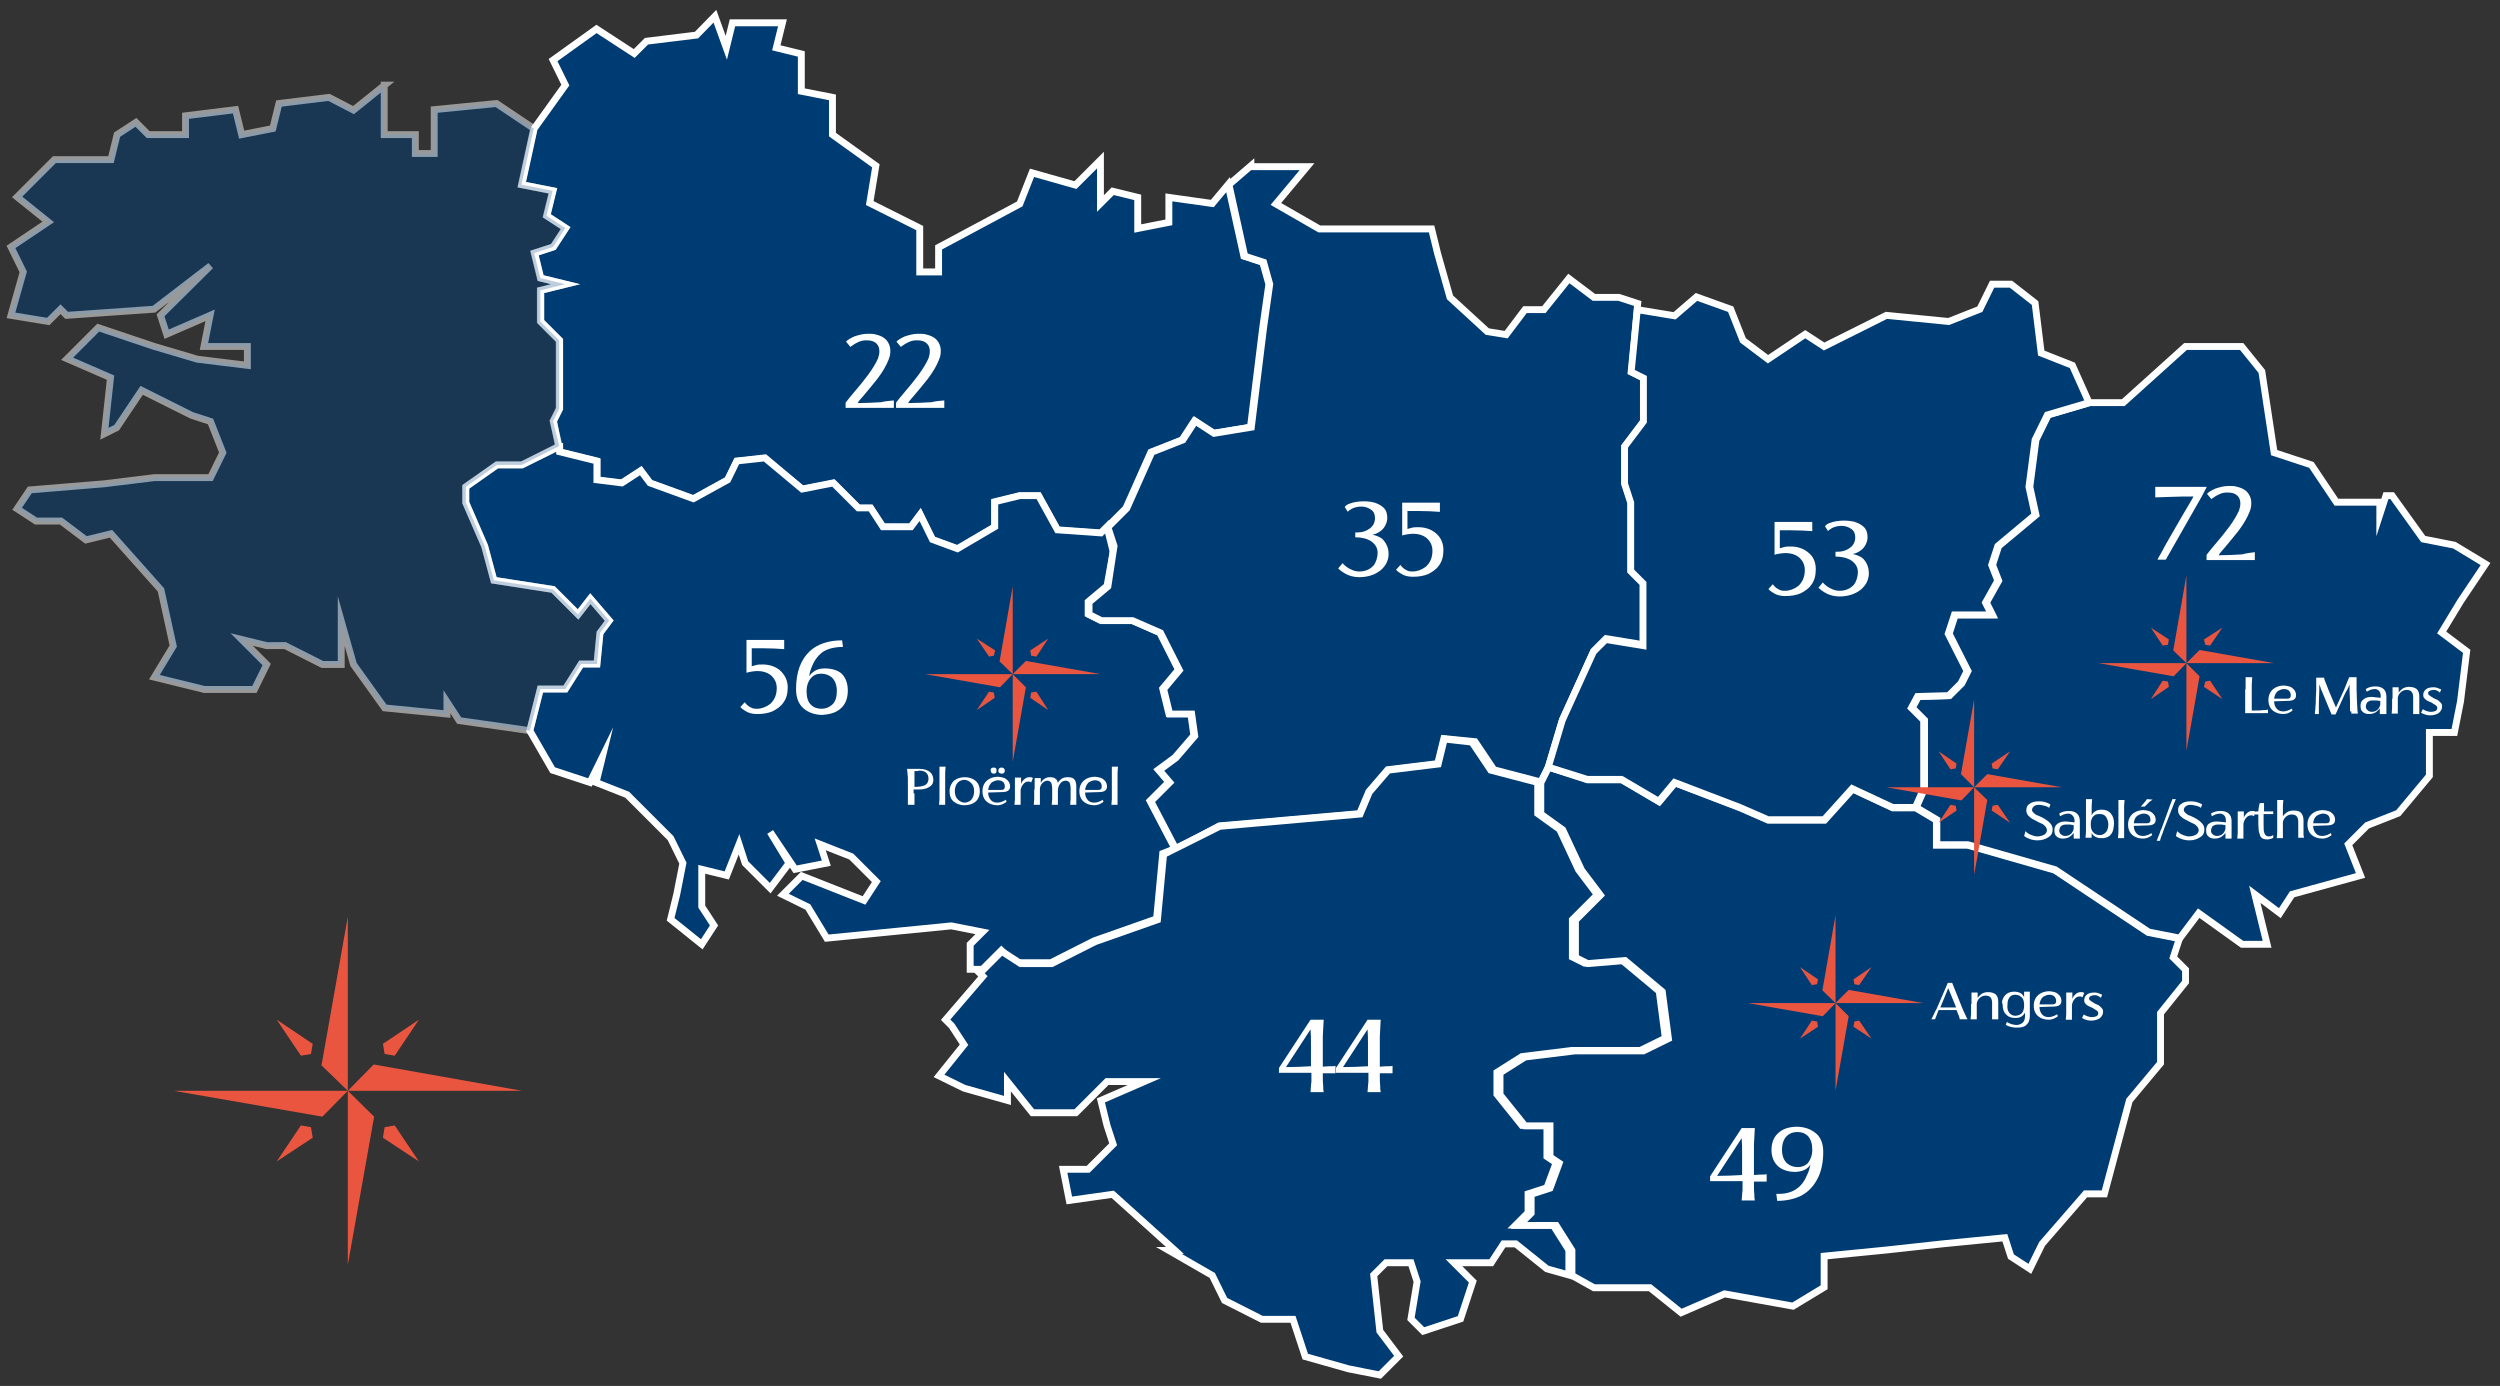 <?xml version="1.0" encoding="utf-8"?>
<!-- Generator: Adobe Illustrator 27.3.1, SVG Export Plug-In . SVG Version: 6.00 Build 0)  -->
<svg version="1.1" xmlns="http://www.w3.org/2000/svg" xmlns:xlink="http://www.w3.org/1999/xlink" x="0px" y="0px"
	 viewBox="0 0 570 316" style="enable-background:new 0 0 570 316;" xml:space="preserve">
<rect x="0" y="0" width="570" height="316" fill="#333333" stroke="none"/>
<style type="text/css">
	.st0{fill:#003C74;stroke:#FFFFFF;stroke-width:1.573;stroke-miterlimit:10.489;}
	.st1{opacity:0.5;fill:#003C74;stroke:#FFFFFF;stroke-width:1.573;stroke-miterlimit:10.489;}
	.st2{fill:none;}
	.st3{fill:#EA5540;}
	.st4{fill:#FFFFFF;}
</style>
<g id="Fond_carte">
	<path id="dep_22" class="st0" d="M163,3.7L158.8,8l-11.4,1.4l-2.8,2.8L136,6.6l-9.9,7.1l2.8,5.7l-7.1,9.9L119,42.1l7.1,1.4
		l-1.4,5.7l4.3,2.8l-2.8,4.3l-4.3,1.4l1.4,5.7l5.7,1.4l-5.7,1.4v7.1l4.3,4.3v15.6l-1.4,2.8l1.4,7.1l8.5,2.1v4.3l5.7,0.7l4.3-2.8
		l2.1,2.8l9.9,3.6l7.8-4.3l2.1-4.3l6.4-0.7l8.5,7.1l7.1-1.4l5.7,5.7h2.8l2.8,4.3h6.4l2.1-2.8l2.8,5.7l5.7,2.1l8.5-5v-5.7l5.7-1.4
		h4.3l4.3,7.8l9.9,0.7l5.7-5.7l5.7-12.8l7.1-2.8l2.8-4.3l4.3,2.8l8.5-1.4l2.8-22.7l1.4-9.9l-1.4-5l-4.3-1.4l-3.6-16.3l-3.6,4.3
		l-9.9-1.4v5.7l-7.1,1.4v-7.1l-5.7-1.4l-2.8,2.8v-9.9l-5.7,5.7l-9.9-2.8l-2.8,7.1l-18.5,9.9V62h-4.3V52l-11.4-5.7l1.4-8.5l-9.9-7.1
		v-8.5l-7.1-1.4v-8.5l-5.7-1.4l1.4-5.7h-11.4l-1.4,5.7L163,3.7z"/>
	<path id="dep_56" class="st0" d="M127.5,101.8L119,106h-5.7l-7.1,5v3.6l4.3,9.9l2.1,7.8l13.5,2.1l5.7,5.7l2.8-3.6l4.3,5l-2.1,2.8
		l-0.7,7.1h-3.6l-3.6,5.7h-5.7l-2.4,9.5l5.2,9l8.5,2.8l2.8-5.7l-1.4,5.7l7.1,2.8l9.9,9.9l2.8,5.7l-1.4,7.1l-1.4,5.7l7.1,5.7l2.8-4.3
		l-2.8-4.3v-8.5l5.7,1.4l2.8-7.1l1.4,4.3l5.7,5.7l4.3-5.7l-4.3-7.1l5.7,8.5l7.1-1.4l-1.4-4.3l7.1,2.8l5.7,5.7l-2.8,4.3l-7.1-2.8
		l-7.1-2.8l-4.3,4.3l5.7,2.8l4.3,7.1l28.4-2.8l7.1,1.4l-2.8,2.8v4.3v1.4h2.8l4.3-4.3l2.8,2.8h8.5l9.9-5l14.2-5l1.4-14.9l2.8-1.1
		l-5.7-10.9l4.3-4.3l-2.4-2.8l0,0l3.8-2.8l4.3-5l-0.7-5h-5l-1.4-5.7l3.6-4.3l-4.3-8.5l-6.4-2.8h-7.1l-2.8-1.4v-2.8l4.3-3.6l1.4-7.8
		l-1.4-5.7l-1.4,1.4l-9.9-0.7l-4.3-7.8h-4.3l-5.7,1.4v5.7l-8.5,5l-5.7-2.1l-2.8-5.7l-2.1,2.8h-6.4l-2.8-4.3h-2.8l-5.7-5.7l-7.1,1.4
		l-8.5-7.1l-6.4,0.7l-2.1,4.3l-7.8,4.3l-9.9-3.6l-2.1-2.8l-4.3,2.8l-5.7-0.7v-4.3l-8.5-2.1V101.8z"/>
	<path id="dep_29" class="st1" d="M87.7,19.4l-7.1,5.7L75,22.2l-11.4,1.4l-1.4,5.7l-7.1,1.4l-1.4-5.7l-11.4,1.4v4.3h-8.5l-2.8-2.8
		l-4.3,2.8l-1.4,5.7H12.4l-8.5,8.5l7.1,5.7l-8.5,5.7L5.3,62l-2.8,9.9l8.5,1.4l2.8-2.8l1.4,1.4l19.9-1.4L48,60.6L36.6,71.9l1.4,4.3
		l9.9-4.3L46.5,79h9.9v4.3l-11.4-1.4L35.2,79l-12.8-4.3l-7.1,7.1l9.9,4.3l-1.4,12.8l2.8-1.4l5.7-8.5l11.4,5.7l4.3,1.4l2.8,7.1
		l-2.8,5.7h-7.1h-5.7l-11.4,1.4l-17,1.4L3.9,116l4.3,2.8h5.7l5.7,4.3l5.7-1.4l11.4,12.8l2.8,12.8l-4.3,7.1l11.4,2.8h11.4l2.8-5.7
		l-5.7-5.7l5.7,1.4H65l8.5,4.3h4.3v-9.9l2.8,9.9l7.1,9.9l14.2,1.4V160l2.8,4.3l9.9,1.4l6.2,0.9l0,0l2.4-9.5h5.7l3.6-5.7h3.6l0.7-7.1
		l2.1-2.8l-4.3-5l-2.8,3.6l-5.7-5.7l-13.5-2.1l-2.1-7.8l-4.3-9.9V111l7.1-5h5.7l8.5-4.3l-1.4-5.7l1.4-2.8V77.6l-4.3-4.3v-7.1
		l5.7-1.4l-5.7-1.4l-1.4-5.7l4.3-1.4l2.8-4.3l-4.3-2.8l1.4-5.7l-7.1-1.4l2.8-12.8l-8.5-5.7l-14.2,1.4V35h-4.3v-4.3h-7.1V19.4z"/>
	<path id="dep_35" class="st0" d="M285.2,37.8l-5,4.3l3.6,16.3l4.3,1.4l1.4,5l-1.4,9.9l-2.8,22.7l-8.5,1.4l-4.3-2.8l-2.8,4.3
		l-7.1,2.8l-5.7,12.8l-4.3,4.3l1.4,4.3l-1.4,9.2l-4.3,3.6v2.8l2.8,1.4h7.1l6.4,2.8l4.3,8.5l-3.6,4.3l1.4,5.7h5l0.7,5l-4.3,5
		l-3.8,2.8l2.4,2.8l0,0l-4.3,4.3l5.7,10.9l9.9-5.3l32-2.8l2.1-5l4.3-5l11.4-1.4l1.4-5.7l7.1,0.7l4.3,6.4l10.7,2.8l1.8-3.6l3.2-10.7
		l7.1-15.6l2.8-2.8l8.5,1.4V133l-2.8-2.8v-15.6l-1.4-4.3v-8.5l4.3-5.7v-9.9l-2.8-1.4l1.4-15.6l-4.3-1.4h-5.7l-5.7-4.3l-5.7,7.1h-4.3
		l-4.3,5.7l-4.3-0.7l-8.5-7.8l-2.8-9.9l-1.4-5.7h-25.6l-9.9-5.7l7.1-8.5H285.2z"/>
	<path id="dep_44" class="st0" d="M329.3,168.5l-1.4,5.7l-11.4,1.4l-4.3,5l-2.1,5l-32,2.8l-12.8,6.4l-1.4,14.9l-14.2,5l-9.9,5h-7.1
		l-4.3-2.8l-4.3,4.3h-1.4l1.4,1.4l-8.5,9.9l1.4,1.4l2.8,4.3l-5.7,7.1l5.7,2.8l9.9,2.8v-4.3l5.7,7.1h9.9l7.1-7.1h8.5l-9.9,4.3
		l1.4,5.7l1.4,4.3l-5.7,5.7h-5.7l1.4,7.1l9.9-1.4l14.2,12.8h-1.4l9.9,5.7l2.8,5.7l8.5,4.3h7.1l2.8,8.5l9.9,2.8l7.1,1.4l4.3-4.3
		l-4.3-5.7l-1.4-12.8l2.8-2.8h5.7l1.4,4.3l-1.4,8.5l2.8,2.8l8.5-2.8l2.8-8.5l-4.3-4.3h8.5l2.8-4.3h2.8l7.1,5.7l5,1.4V285l-3.6-5.7
		h-4.3h-1.4h-2.8l2.8-2.8v-4.3l4.3-1.4l2.1-5.7l-2.1-1.4v-7.1h-5.7l-5.7-7.1v-5l5.7-3.6l11.4-1.4h15.6l5.7-2.8l-1.4-10.7l-8.5-7.1
		l-8.5,0.7l-2.8-1.4v-8.5l5.7-5.7l-4.3-5.7l-4.3-9.2l-5-3.6v-5.7v-1.4l-10.7-2.8l-4.3-6.4L329.3,168.5z"/>
	<path id="dep_49" class="st0" d="M353.1,174.9l-1.8,3.6l0,0v1.4v5.7l5,3.6l4.3,9.2l4.3,5.7l-5.7,5.7v8.5l2.8,1.4l8.5-0.7l8.5,7.1
		l1.4,10.7l-5.7,2.8h-15.6l-11.4,1.4l-5.7,3.6v5l5.7,7.1h5.7v7.1l2.1,1.4l-2.1,5.7l-4.3,1.4v4.3l-2.8,2.8h2.8h1.4h4.3l3.6,5.7v5.7
		l5,2.8h12.8l7.1,5.7l9.9-4.3l15.6,2.8l7.1-4.3v-7.1l14.2-1.4l12.8-1.4l14.2-1.4l1.4,4.3l4.3,2.8l2.8-5.7l9.9-11.4h4.3l5.7-21.3
		l7.1-8.5V231l5.7-7.1v-2.8l-2.8-2.8l1.4-4.3l-7.1-1.4l-21.3-14.2l-19.9-5.7h-7.1V187l-4.7-2.8h-5.2l-9.2-4.3l-6.4,7.1h-12.8
		l-6.4-2.8l-14.9-5.7l-3.6,4.3l-8.5-5h-7.8L353.1,174.9z"/>
	<path id="dep_72" class="st0" d="M511.1,79h-12.8l-14.2,12.8h-7.6l-9.5,2.8l-2.8,5.7l-1.4,10.7l1.4,6.4l-8.5,7.1l-1.4,4.3l1.4,3.6
		l-2.8,5l1.4,2.8h-8.5l-1.4,4.3l4.3,8.5l-1.4,2.8l-2.8,2.8l-7.1,0.2l-1.4,2.6l2.8,2.8v15.6l-1.9,4.3l4.7,2.8v5.7h7.1l19.9,5.7
		l21.3,14.2l7.1,1.4l4.3-5.7l9.9,7.1h5.7l-2.8-11.4l5.7,4.3l2.8-4.3l15.6-4.3l-2.8-7.1l4.3-4.3l7.1-2.8l7.1-8.5v-9.9h5.7l1.4-7.1
		l1.4-11.4l-5.7-4.3l4.3-7.1l5.7-8.5l-7.1-4.3l-7.1-1.4l-7.1-9.9h-1.4l-1.4,4.3v-2.8h-9.9l-5.7-8.5l-8.5-2.8l-2.8-18.5L511.1,79z"/>
	<path id="dep_53" class="st0" d="M458.5,64.8h-4.3l-2.8,5.7l-7.1,2.8l-14.2-1.4L415.9,79l-4.3-2.8l-8.5,5.7l-5.7-4.3l-2.8-7.1
		l-7.8-2.8l-5,4.3l-8.5-1.4l-1.4,14.2l2.8,1.4v9.9l-4.3,5.7v8.5l1.4,4.3v15.6l2.8,2.8v14.2l-8.5-1.4l-2.8,2.8l-7.1,15.6l-3.2,10.7
		l0,0l8.9,2.8h7.8l8.5,5l3.6-4.3l14.9,5.7l6.4,2.8h12.8l6.4-7.1l9.2,4.3h5.2l1.9-4.3v-15.6l-2.8-2.8l1.4-2.6l7.1-0.2l2.8-2.8
		l1.4-2.8l-4.3-8.5l1.4-4.3h8.5l-1.4-2.8l2.8-5l-1.4-3.6l1.4-4.3l8.5-7.1l-1.4-6.4l1.4-10.7l2.8-5.7l9.5-2.8l0,0l-3.8-8.5l-7.1-2.8
		l-1.4-11.4L458.5,64.8z"/>
</g>
<g id="Boussoles" xmlns:svg="http://www.w3.org/2000/svg" xmlns:cc="http://web.resource.org/cc/" xmlns:rdf="http://www.w3.org/1999/02/22-rdf-syntax-ns#" xmlns:dc="http://purl.org/dc/elements/1.1/">
	<g>
		<rect class="st2" width="570" height="316"/>
	</g>
	<g>
		<g>
			<g>
				<g>
					<g>
						<polygon class="st3" points="87.3,259.4 95.5,264.8 90,256.6 87.7,257 						"/>
						<polygon class="st3" points="68.6,256.6 63.1,264.8 71.3,259.4 70.9,257 						"/>
						<polygon class="st3" points="90,240.7 95.5,232.5 87.3,238 87.7,240.3 						"/>
						<polygon class="st3" points="71.3,238 63.1,232.5 68.6,240.7 70.9,240.3 						"/>
					</g>
					<polygon class="st3" points="79.3,248.7 73.3,242.9 79.3,209 					"/>
					<polygon class="st3" points="79.3,248.7 85.3,254.6 79.3,288.4 					"/>
					<polygon class="st3" points="79.3,248.7 73.5,254.6 39.6,248.7 					"/>
					<polygon class="st3" points="79.3,248.7 85.2,242.7 119,248.7 					"/>
				</g>
			</g>
		</g>
	</g>
	<g>
		<g>
			<g>
				<g>
					<g>
						<polygon class="st3" points="454.1,184.8 458.3,187.6 455.5,183.5 454.3,183.7 						"/>
						<polygon class="st3" points="444.7,183.5 442,187.6 446.1,184.8 445.9,183.7 						"/>
						<polygon class="st3" points="455.5,175.4 458.3,171.3 454.1,174.1 454.3,175.2 						"/>
						<polygon class="st3" points="446.1,174.1 442,171.3 444.7,175.4 445.9,175.2 						"/>
					</g>
					<polygon class="st3" points="450.1,179.5 447.1,176.5 450.1,159.5 					"/>
					<polygon class="st3" points="450.1,179.5 453.1,182.4 450.1,199.5 					"/>
					<polygon class="st3" points="450.1,179.5 447.2,182.5 430.1,179.5 					"/>
					<polygon class="st3" points="450.1,179.5 453.1,176.5 470.1,179.5 					"/>
				</g>
			</g>
		</g>
	</g>
	<g>
		<g>
			<g>
				<g>
					<g>
						<polygon class="st3" points="422.6,234.1 426.7,236.8 423.9,232.7 422.8,232.9 						"/>
						<polygon class="st3" points="413.1,232.7 410.4,236.8 414.5,234.1 414.3,232.9 						"/>
						<polygon class="st3" points="423.9,224.6 426.7,220.5 422.6,223.3 422.8,224.4 						"/>
						<polygon class="st3" points="414.5,223.3 410.4,220.5 413.1,224.6 414.3,224.4 						"/>
					</g>
					<polygon class="st3" points="418.5,228.7 415.5,225.8 418.5,208.7 					"/>
					<polygon class="st3" points="418.5,228.7 421.5,231.7 418.5,248.7 					"/>
					<polygon class="st3" points="418.5,228.7 415.6,231.7 398.5,228.7 					"/>
					<polygon class="st3" points="418.5,228.7 421.5,225.7 438.5,228.7 					"/>
				</g>
			</g>
		</g>
	</g>
	<g>
		<g>
			<g>
				<g>
					<g>
						<polygon class="st3" points="502.5,156.6 506.7,159.4 503.9,155.2 502.8,155.4 						"/>
						<polygon class="st3" points="493.1,155.2 490.4,159.4 494.5,156.6 494.3,155.4 						"/>
						<polygon class="st3" points="503.9,147.2 506.7,143.1 502.5,145.8 502.8,147 						"/>
						<polygon class="st3" points="494.5,145.8 490.4,143.1 493.1,147.2 494.3,147 						"/>
					</g>
					<polygon class="st3" points="498.5,151.2 495.5,148.3 498.5,131.2 					"/>
					<polygon class="st3" points="498.5,151.2 501.5,154.2 498.5,171.2 					"/>
					<polygon class="st3" points="498.5,151.2 495.6,154.2 478.5,151.2 					"/>
					<polygon class="st3" points="498.5,151.2 501.5,148.2 518.5,151.2 					"/>
				</g>
			</g>
		</g>
	</g>
	<g>
		<g>
			<g>
				<g>
					<g>
						<polygon class="st3" points="234.9,159.1 239,161.9 236.3,157.7 235.1,157.9 						"/>
						<polygon class="st3" points="225.5,157.7 222.7,161.9 226.8,159.1 226.6,157.9 						"/>
						<polygon class="st3" points="236.3,149.7 239,145.6 234.9,148.3 235.1,149.5 						"/>
						<polygon class="st3" points="226.9,148.3 222.7,145.6 225.5,149.7 226.6,149.5 						"/>
					</g>
					<polygon class="st3" points="230.9,153.7 227.9,150.8 230.9,133.7 					"/>
					<polygon class="st3" points="230.9,153.7 233.9,156.7 230.9,173.7 					"/>
					<polygon class="st3" points="230.9,153.7 228,156.7 210.9,153.7 					"/>
					<polygon class="st3" points="230.9,153.7 233.9,150.7 250.9,153.7 					"/>
				</g>
			</g>
		</g>
	</g>
</g>
<g id="Textes">
	<g>
		<path class="st4" d="M301.6,244.5v0.5c0,1.1,0,2,0.1,2.9l0,0.4l0.1,0.7h-3c0.1-1,0.1-1.8,0.2-2.3c0-0.6,0-1.2,0-1.6v-0.5l-7.4,0
			v-1.1l7.2-11h3c-0.1,1.2-0.1,2.5-0.2,3.8c0,0.7,0,1.4,0,2.1v4.8c1.1-0.1,1.7-0.1,2-0.1c0.1,0,0.3,0,0.3,0c0.4,0,0.6-0.1,0.6-0.1
			v1.7H301.6z M293.2,243.3c2.1,0,4-0.1,5.7-0.2v-4.9c0-1.2,0-2.4-0.1-3.5L293.2,243.3z"/>
		<path class="st4" d="M314.6,244.5v0.5c0,1.1,0,2,0.1,2.9l0,0.4l0.1,0.7h-3c0.1-1,0.1-1.8,0.2-2.3c0-0.6,0-1.2,0-1.6v-0.5l-7.4,0
			v-1.1l7.2-11h3c-0.1,1.2-0.1,2.5-0.2,3.8c0,0.7,0,1.4,0,2.1v4.8c1.1-0.1,1.7-0.1,2-0.1c0.1,0,0.3,0,0.3,0c0.4,0,0.6-0.1,0.6-0.1
			v1.7H314.6z M306.2,243.3c2.1,0,4-0.1,5.7-0.2v-4.9c0-1.2,0-2.4-0.1-3.5L306.2,243.3z"/>
	</g>
	<g>
		<path class="st4" d="M399.9,269.2v0.5c0,1.1,0,2,0.1,2.9l0,0.4l0.1,0.7h-3c0.1-1,0.1-1.8,0.2-2.3c0-0.6,0-1.2,0-1.6v-0.5l-7.4,0
			v-1.1l7.2-11h3c-0.1,1.2-0.1,2.5-0.2,3.8c0,0.7,0,1.4,0,2.1v4.8c1.1-0.1,1.7-0.1,2-0.1c0.1,0,0.3,0,0.3,0c0.4,0,0.6-0.1,0.6-0.1
			v1.7H399.9z M391.5,268.1c2.1,0,4-0.1,5.7-0.2V263c0-1.2,0-2.4-0.1-3.5L391.5,268.1z"/>
		<path class="st4" d="M415.7,262.6c0,2.6-0.5,4.8-1.5,6.5c-0.9,1.6-2.1,2.8-3.7,3.6c-1.5,0.7-3.3,1.1-5.3,1.1l-0.2-1.6
			c0.1,0,0.3,0,0.6,0c1.6,0,3-0.4,4.1-1.2c1-0.7,1.8-1.8,2.4-3.3c0.3-0.6,0.5-1.4,0.7-2.2c-0.7,1.1-1.8,1.6-3.4,1.7
			c-1.6,0-2.9-0.4-3.9-1.2c-1-0.9-1.6-2.1-1.6-3.8c0-1.8,0.6-3.1,1.7-4c1-0.9,2.5-1.3,4.1-1.3h0h0c1.6,0,3.1,0.5,4.2,1.4
			C415,259.1,415.7,260.6,415.7,262.6z M413.2,262.2c0-1.4-0.3-2.4-1-3.2c-0.6-0.6-1.4-0.9-2.4-0.9c-1,0-1.8,0.3-2.4,0.9
			c-0.7,0.7-1.1,1.7-1.1,3.2c0,1.3,0.4,2.3,1.1,3c0.7,0.6,1.5,0.9,2.5,0.9c0.9,0,1.7-0.3,2.3-0.9
			C412.8,264.4,413.2,263.4,413.2,262.2z"/>
	</g>
	<g>
		<path class="st4" d="M445.1,224.1l2.2,5.5c0.2,0.5,0.5,1.2,0.9,2c0.1,0.3,0.3,0.6,0.4,0.8h-1.8c0,0,0-0.1,0-0.2
			c-0.1-0.4-0.2-0.7-0.4-1.1l-0.3-0.8c-0.1,0-0.2,0-0.5,0c-0.2,0-0.6,0-1,0h-1.2c-0.4,0-0.7,0-0.9,0l-0.3,0l-0.2,0l-0.5,1.3
			l-0.2,0.5l-0.1,0.3h-0.9l0.1-0.1l0.5-1c0.2-0.4,0.4-0.9,0.7-1.4l0.3-0.7l2.2-5.1H445.1z M442.4,229.7c0.2,0,0.4,0,0.6,0h0.5h1.2
			c0.7,0,1.2,0,1.3,0l-1.8-4.4L442.4,229.7z"/>
		<path class="st4" d="M449.5,228.9c0-0.8,0-1.5,0-2l0-0.5l0-0.1h1.4l0,0.2c0,0.1,0,0.5,0,1c0.2-0.3,0.5-0.6,0.9-0.9
			c0.5-0.3,1-0.4,1.5-0.4c0.7,0,1.3,0.2,1.7,0.5c0.4,0.4,0.6,0.9,0.6,1.7v1.7c0,0.8,0,1.4,0,1.8c0,0.1,0,0.2,0,0.4l0,0.1h-1.4l0-0.1
			c0-0.2,0-0.3,0-0.4c0-0.5,0-1.1,0-1.8v-1.4c0-1.2-0.5-1.7-1.5-1.7c-0.5,0-1,0.2-1.4,0.6c-0.4,0.4-0.6,0.9-0.6,1.3v1.3
			c0,0.6,0,1.1,0,1.6c0,0.3,0,0.5,0,0.6h-1.4c0-0.4,0.1-0.9,0.1-1.3c0-0.4,0-0.7,0-0.9V228.9z"/>
		<path class="st4" d="M457.1,227c0.5-0.6,1.2-0.9,2.1-0.9c0.6,0,1.1,0.1,1.6,0.4c0.3,0.2,0.5,0.5,0.7,0.8l0-0.3c0-0.1,0-0.2,0-0.3
			c0-0.1,0-0.1,0-0.3c0-0.1,0-0.1,0-0.2l0-0.1h1.3c0,0,0,0.1,0,0.2c0,0.3,0,0.6,0,0.8c0,0.1,0,0.3,0,0.5c0,0.1,0,0.3,0,0.5
			c0,0.1,0,0.3,0,0.5v3.1c0,0.9-0.3,1.6-0.9,2.1c-0.5,0.4-1.2,0.5-2.1,0.5l-0.2,0c-0.4,0-0.8-0.1-1.3-0.2c-0.4-0.1-0.8-0.3-1-0.5
			l0.3-0.6c0.2,0.2,0.5,0.3,1,0.5c0.4,0.1,0.8,0.2,1.1,0.2c0.4,0,0.9-0.1,1.3-0.4c0.5-0.3,0.7-0.9,0.7-1.6v-0.8
			c-0.2,0.3-0.4,0.6-0.7,0.8c-0.4,0.3-0.9,0.4-1.6,0.4c-0.9,0-1.6-0.3-2.1-0.9c-0.5-0.5-0.7-1.3-0.7-2.2
			C456.3,228.4,456.6,227.6,457.1,227z M458.1,230.9c0.3,0.4,0.8,0.7,1.4,0.7c0.3,0,0.6-0.1,0.9-0.2c0.3-0.1,0.6-0.4,0.8-0.7
			c0.2-0.4,0.3-0.9,0.3-1.5c0-0.6-0.1-1.1-0.3-1.5c-0.2-0.3-0.5-0.5-0.8-0.7c-0.3-0.1-0.6-0.2-0.9-0.2c-0.6,0-1.1,0.2-1.4,0.7
			c-0.3,0.4-0.4,1-0.4,1.7C457.6,229.9,457.8,230.5,458.1,230.9z"/>
		<path class="st4" d="M465,229.6c0,0.8,0.3,1.4,0.7,1.8c0.4,0.4,0.9,0.5,1.5,0.5c0.3,0,0.7-0.1,1.2-0.3c0.2-0.1,0.3-0.2,0.4-0.2
			c0.1-0.1,0.2-0.1,0.2-0.2l0.2,0.5c-0.1,0.1-0.4,0.3-0.8,0.5c-0.4,0.2-0.9,0.3-1.3,0.3c-1,0-1.8-0.3-2.4-0.8c-0.6-0.5-1-1.3-1-2.4
			c0-1.1,0.4-1.9,1.1-2.5c0.6-0.5,1.5-0.8,2.4-0.8c0.4,0,0.8,0.1,1.2,0.2c0.5,0.1,0.8,0.4,1.1,0.7c0.3,0.3,0.5,0.8,0.5,1.3
			c0,0.9-0.6,1.3-1.9,1.3L465,229.6z M468.3,227.1c-0.3-0.2-0.7-0.3-1-0.3c-0.5,0-1,0.2-1.5,0.5c-0.4,0.4-0.7,0.9-0.8,1.7l2.9,0
			c0.2,0,0.4,0,0.6-0.1c0.2-0.1,0.3-0.4,0.3-0.7C468.8,227.7,468.6,227.4,468.3,227.1z"/>
		<path class="st4" d="M471.1,228.6c0-0.6,0-1.1,0-1.7l0-0.6h1.4c0,0.1,0,0.4,0,0.8l0,0.2l0,0.5c0.1-0.4,0.3-0.7,0.6-1
			c0.4-0.4,0.8-0.6,1.3-0.6c0.3,0,0.5,0,0.6,0.1c0.1,0,0.2,0.1,0.2,0.1l-0.4,1c-0.1-0.1-0.2-0.1-0.4-0.2c-0.1,0-0.2,0-0.3,0
			c-0.4,0-0.8,0.2-1.1,0.6c-0.3,0.3-0.5,0.8-0.6,1.3v1.2c0,0.6,0,1.1,0,1.6c0,0.3,0,0.5,0,0.6H471c0-0.4,0.1-0.9,0.1-1.3
			c0-0.4,0-0.7,0-0.9V228.6z"/>
		<path class="st4" d="M475.1,231.3c0.3,0.2,0.7,0.4,1.2,0.5c0.2,0.1,0.5,0.1,0.7,0.1c0.4,0,0.7-0.1,1-0.2c0.3-0.2,0.4-0.4,0.4-0.7
			c0-0.3-0.2-0.5-0.5-0.7c-0.2-0.1-0.3-0.2-0.5-0.3c0,0-0.1,0-0.1-0.1c-0.5-0.2-0.8-0.4-1.1-0.5c-0.4-0.2-0.7-0.5-0.9-0.8
			c-0.1-0.2-0.1-0.4-0.1-0.6c0-0.6,0.3-1,0.7-1.3c0.4-0.3,1-0.4,1.7-0.4c0.4,0,0.8,0.1,1.2,0.3c0.2,0.1,0.3,0.1,0.5,0.2l-0.3,0.7
			c-0.2-0.2-0.4-0.3-0.8-0.5c-0.2-0.1-0.4-0.1-0.6-0.1c-0.4,0-0.7,0.1-0.9,0.2c-0.3,0.1-0.4,0.4-0.4,0.6c0,0.2,0.2,0.4,0.5,0.6
			c0.2,0.1,0.3,0.2,0.5,0.3c0.1,0,0.1,0,0.1,0.1c0.5,0.2,0.8,0.4,1.1,0.5c0.4,0.3,0.7,0.6,0.9,0.9c0.1,0.2,0.1,0.4,0.1,0.6
			c0,0.6-0.3,1.1-0.8,1.5c-0.5,0.3-1.2,0.5-1.9,0.5c-0.5,0-1-0.1-1.5-0.3c-0.2-0.1-0.4-0.2-0.6-0.3L475.1,231.3z"/>
	</g>
	<g>
		<path class="st4" d="M512,157.2c0-0.5,0-1.2,0-1.9c0-0.2,0-0.5,0-0.9c0.3,0,0.5,0,0.6,0c0.2,0,0.5,0,0.9,0c0,0.6-0.1,1.2-0.1,1.7
			c0,0.4,0,0.8,0,1v2.9c0,0.3,0,0.7,0,1.1l0,0.7l0,0.2c1.1,0,2,0,2.6-0.1c0.3,0,0.7,0,1.1-0.1v0.8h-5.2c0-0.4,0-0.7,0-0.8
			c0-0.7,0-1.3,0-1.8V157.2z"/>
		<path class="st4" d="M518.5,159.9c0,0.8,0.3,1.4,0.7,1.8c0.4,0.4,0.9,0.5,1.5,0.5c0.3,0,0.7-0.1,1.2-0.3c0.2-0.1,0.3-0.2,0.4-0.2
			c0.1-0.1,0.2-0.1,0.2-0.2l0.2,0.5c-0.1,0.1-0.4,0.3-0.8,0.5c-0.4,0.2-0.9,0.3-1.3,0.3c-1,0-1.8-0.3-2.4-0.8c-0.6-0.5-1-1.3-1-2.4
			c0-1.1,0.4-1.9,1.1-2.5c0.6-0.5,1.5-0.8,2.4-0.8c0.4,0,0.8,0.1,1.2,0.2c0.5,0.1,0.8,0.4,1.1,0.7c0.3,0.3,0.5,0.8,0.5,1.3
			c0,0.9-0.6,1.3-1.9,1.3L518.5,159.9z M521.8,157.4c-0.3-0.2-0.7-0.3-1-0.3c-0.5,0-1,0.2-1.5,0.5c-0.4,0.4-0.7,0.9-0.8,1.7l2.9,0
			c0.2,0,0.4,0,0.6-0.1c0.2-0.1,0.3-0.4,0.3-0.7C522.3,158,522.1,157.7,521.8,157.4z"/>
		<path class="st4" d="M535.8,162.2v-0.5c0-0.1,0-0.3,0-0.6c0-0.7,0-1.1,0-1.4l-0.1-2l0-0.4c0-0.2,0-0.5,0-0.8l0-0.4
			c-0.1,0.2-0.2,0.3-0.2,0.5c-0.1,0.2-0.2,0.3-0.3,0.6l-0.1,0.2c-0.1,0.1-0.1,0.2-0.2,0.3l-0.3,0.6l-2.1,4.6h-0.9l-2.2-5.3
			c-0.2-0.4-0.3-0.6-0.3-0.8c-0.1-0.3-0.2-0.5-0.3-0.7l0,0.6c0,0.2,0,0.4,0,0.7l-0.1,2.9c0,0.4,0,0.7,0,0.9v0.8c0,0.3,0,0.5,0,0.6
			v0.2h-0.9l0-0.1c0-0.2,0-0.5,0.1-1c0-0.1,0-0.2,0-0.2c0-0.5,0.1-0.9,0.1-1.3l0-0.8l0.1-2.1c0-0.6,0-1.2,0-1.9c0-0.2,0-0.5,0-0.9
			h1.8c0,0.3,0.2,0.8,0.5,1.5c0.3,0.8,0.6,1.6,1,2.5c0.2,0.5,0.4,0.9,0.6,1.4l0.6,1.4l1.8-3.9c0.3-0.8,0.6-1.4,0.8-2l0.3-0.7
			c0.1-0.2,0.1-0.3,0.1-0.3h1.7c0,0.3,0,0.7,0,1.2v0.4c0,0.5,0,0.9,0,1.3l0.1,2.8c0,0.6,0.1,1.2,0.1,1.8c0,0.4,0.1,0.6,0.1,0.8h-1.5
			l0-0.1V162.2z"/>
		<path class="st4" d="M542.6,162.7L542.6,162.7c0-0.2,0-0.2,0-0.3c0-0.3,0-0.5,0-0.5l0-0.4c-0.3,0.4-0.6,0.7-1.1,1
			c-0.4,0.2-0.9,0.3-1.4,0.3c-0.6,0-1.1-0.2-1.4-0.5c-0.4-0.3-0.5-0.8-0.5-1.4c0-0.5,0.1-0.9,0.5-1.3c0.4-0.4,1-0.7,1.9-0.7
			c0.2,0,0.6,0,1.2,0.1c0.4,0,0.7,0.1,1,0.1v-0.4c0-0.5-0.1-0.9-0.4-1.2c-0.3-0.3-0.6-0.4-1-0.4c-0.3,0-0.7,0.1-1,0.2
			c-0.3,0.1-0.5,0.3-0.8,0.4l-0.2-0.6c0.6-0.4,1.3-0.6,2.2-0.6c1.6,0,2.5,0.8,2.5,2.3v1.5c0,0.6,0,1.1,0,1.6c0,0.2,0,0.4,0,0.6
			c0,0.1,0,0.2,0,0.3H542.6z M542.7,159.8c-0.2,0-0.4,0-0.8-0.1c-0.5,0-0.8,0-1,0c-0.4,0-0.7,0.1-1,0.3c-0.2,0.1-0.3,0.3-0.4,0.6
			c0,0.1-0.1,0.3-0.1,0.5c0,0.4,0.2,0.7,0.5,0.9c0.2,0.2,0.6,0.3,0.8,0.3c0.6,0,1.1-0.2,1.4-0.5c0.3-0.3,0.5-0.7,0.6-1.1V159.8z"/>
		<path class="st4" d="M545.5,159.3c0-0.8,0-1.5,0-2l0-0.5l0-0.1h1.4l0,0.2c0,0.1,0,0.5,0,1c0.2-0.3,0.5-0.6,0.9-0.9
			c0.5-0.3,1-0.4,1.5-0.4c0.7,0,1.3,0.2,1.7,0.5c0.4,0.4,0.6,0.9,0.6,1.7v1.7c0,0.8,0,1.4,0,1.8c0,0.1,0,0.2,0,0.4l0,0.1h-1.4l0-0.1
			c0-0.2,0-0.3,0-0.4c0-0.5,0-1.1,0-1.8V159c0-1.2-0.5-1.7-1.5-1.7c-0.5,0-1,0.2-1.4,0.6c-0.4,0.4-0.6,0.9-0.6,1.3v1.3
			c0,0.6,0,1.1,0,1.6c0,0.3,0,0.5,0,0.6h-1.4c0-0.4,0.1-0.9,0.1-1.3c0-0.4,0-0.7,0-0.9V159.3z"/>
		<path class="st4" d="M552.4,161.7c0.3,0.2,0.7,0.4,1.2,0.5c0.2,0.1,0.5,0.1,0.7,0.1c0.4,0,0.7-0.1,1-0.2c0.3-0.2,0.4-0.4,0.4-0.7
			c0-0.3-0.2-0.5-0.5-0.7c-0.2-0.1-0.3-0.2-0.5-0.3c0,0-0.1,0-0.1-0.1c-0.5-0.2-0.8-0.4-1.1-0.5c-0.4-0.2-0.7-0.5-0.9-0.8
			c-0.1-0.2-0.1-0.4-0.1-0.6c0-0.6,0.3-1,0.7-1.3c0.4-0.3,1-0.4,1.7-0.4c0.4,0,0.8,0.1,1.2,0.3c0.2,0.1,0.3,0.1,0.5,0.2l-0.3,0.7
			c-0.2-0.2-0.4-0.3-0.8-0.5c-0.2-0.1-0.4-0.1-0.6-0.1c-0.4,0-0.7,0.1-0.9,0.2c-0.3,0.1-0.4,0.4-0.4,0.6c0,0.2,0.2,0.4,0.5,0.6
			c0.2,0.1,0.3,0.2,0.5,0.3c0.1,0,0.1,0,0.1,0.1c0.5,0.2,0.8,0.4,1.1,0.5c0.4,0.3,0.7,0.6,0.9,0.9c0.1,0.2,0.1,0.4,0.1,0.6
			c0,0.6-0.3,1.1-0.8,1.5c-0.5,0.3-1.2,0.5-1.9,0.5c-0.5,0-1-0.1-1.5-0.3c-0.2-0.1-0.4-0.2-0.6-0.3L552.4,161.7z"/>
	</g>
	<g>
		<path class="st4" d="M461.8,189.5c0.4,0.4,0.8,0.7,1.4,0.9c0.5,0.2,0.9,0.3,1.3,0.3c0.7,0,1.2-0.2,1.6-0.4c0.4-0.3,0.6-0.6,0.6-1
			c0-0.4-0.2-0.8-0.7-1.2c-0.2-0.2-0.4-0.3-0.7-0.4s-0.6-0.3-1-0.5c-0.8-0.4-1.2-0.6-1.6-1c-0.5-0.4-0.7-0.9-0.7-1.4
			c0-0.7,0.2-1.2,0.7-1.5c0.5-0.4,1.2-0.6,2.2-0.6c0.9,0,1.7,0.2,2.6,0.7l-0.3,0.8c-0.2-0.2-0.6-0.4-1.1-0.5
			c-0.4-0.1-0.9-0.2-1.2-0.2c-0.5,0-0.9,0.1-1.1,0.3c-0.3,0.2-0.5,0.5-0.5,0.9c0,0.3,0.3,0.6,0.7,0.9c0.2,0.2,0.5,0.3,0.8,0.4
			c0.7,0.3,1.3,0.6,1.7,0.9c0.6,0.4,1,0.8,1.3,1.3c0.1,0.3,0.2,0.5,0.2,0.9c0,0.8-0.3,1.4-1,1.8c-0.6,0.4-1.4,0.7-2.4,0.7
			c-0.6,0-1.1-0.1-1.5-0.2c-0.6-0.2-1.1-0.4-1.6-0.8L461.8,189.5z"/>
		<path class="st4" d="M472.8,191.1L472.8,191.1c0-0.2,0-0.2,0-0.3c0-0.3,0-0.5,0-0.5l0-0.4c-0.3,0.4-0.6,0.7-1.1,1
			c-0.4,0.2-0.9,0.3-1.4,0.3c-0.6,0-1.1-0.2-1.4-0.5c-0.4-0.3-0.5-0.8-0.5-1.4c0-0.5,0.1-0.9,0.5-1.3c0.4-0.4,1-0.7,1.9-0.7
			c0.2,0,0.6,0,1.2,0.1c0.4,0,0.7,0.1,1,0.1v-0.4c0-0.5-0.2-0.9-0.5-1.2c-0.3-0.3-0.6-0.4-1-0.4c-0.3,0-0.7,0.1-1,0.2
			c-0.3,0.1-0.5,0.3-0.8,0.4l-0.2-0.6c0.6-0.4,1.3-0.6,2.2-0.6c1.6,0,2.5,0.8,2.5,2.3v1.5c0,0.6,0,1.1,0,1.6c0,0.2,0,0.4,0,0.6
			c0,0.1,0,0.2,0,0.3H472.8z M472.8,188.1c-0.2,0-0.4,0-0.8-0.1c-0.5,0-0.8,0-1,0c-0.4,0-0.7,0.1-1,0.3c-0.2,0.1-0.3,0.3-0.4,0.6
			c0,0.1-0.1,0.3-0.1,0.5c0,0.4,0.2,0.7,0.5,0.9c0.2,0.2,0.6,0.3,0.8,0.3c0.6,0,1.1-0.2,1.4-0.5c0.3-0.3,0.5-0.7,0.6-1.1V188.1z"/>
		<path class="st4" d="M481.4,190.1c-0.4,0.6-1,0.9-1.8,1c-0.1,0-0.3,0-0.4,0c-0.1,0-0.2,0-0.3,0c-0.5,0-1-0.2-1.3-0.4
			c-0.3-0.2-0.5-0.4-0.7-0.8c0,0.4,0,0.6,0,0.8l0,0.3h-1.4c0-0.4,0.1-0.9,0.1-1.3c0-0.4,0-0.7,0-0.9v-3.7c0-1,0-1.7,0-2.2
			c0-0.2,0-0.3,0-0.4c0-0.2,0-0.3,0-0.3h1.4c0,0.4-0.1,0.9-0.1,1.6c0,0.5,0,0.9,0,1.2v0.9c0.2-0.4,0.4-0.7,0.8-0.9
			c0.4-0.3,0.9-0.4,1.5-0.4c0.9,0,1.6,0.3,2.1,0.9c0.5,0.6,0.7,1.4,0.7,2.3C481.9,188.9,481.8,189.6,481.4,190.1z M480.2,186.3
			c-0.3-0.5-0.8-0.7-1.4-0.7c-0.3,0-0.6,0-0.9,0.1c-0.3,0.1-0.6,0.4-0.8,0.6c-0.2,0.4-0.4,0.8-0.4,1.4v0.5c0,0.8,0.3,1.4,0.8,1.8
			c0.4,0.3,0.8,0.4,1.3,0.4c0.6,0,1-0.3,1.4-0.7c0.3-0.4,0.5-1,0.5-1.7S480.5,186.8,480.2,186.3z"/>
		<path class="st4" d="M483,184.8c0-0.6,0-1.2,0-1.8l0-0.6h1.4c0,0.4-0.1,0.8-0.1,1.4c0,0.4,0,0.7,0,1v4.1c0,0.6,0,1.1,0,1.6
			c0,0.3,0,0.5,0,0.6h-1.4c0-0.4,0.1-0.9,0.1-1.3c0-0.4,0-0.7,0-0.9V184.8z"/>
		<path class="st4" d="M486.5,188.3c0,0.8,0.3,1.4,0.7,1.8c0.4,0.4,0.9,0.5,1.5,0.5c0.3,0,0.7-0.1,1.2-0.3c0.2-0.1,0.3-0.2,0.4-0.2
			c0.1-0.1,0.2-0.1,0.2-0.2l0.2,0.5c-0.1,0.1-0.4,0.3-0.8,0.5c-0.4,0.2-0.9,0.3-1.3,0.3c-1,0-1.8-0.3-2.4-0.8c-0.6-0.5-1-1.3-1-2.4
			c0-1.1,0.4-1.9,1.1-2.5c0.6-0.5,1.5-0.8,2.4-0.8c0.4,0,0.8,0.1,1.2,0.2c0.5,0.1,0.8,0.4,1.1,0.7c0.3,0.3,0.5,0.8,0.5,1.3
			c0,0.9-0.6,1.3-1.9,1.3L486.5,188.3z M489.8,185.8c-0.3-0.2-0.7-0.3-1-0.3c-0.5,0-1,0.2-1.5,0.5c-0.5,0.4-0.7,0.9-0.8,1.7l2.9,0
			c0.2,0,0.4,0,0.6-0.1c0.2-0.1,0.3-0.4,0.3-0.7C490.3,186.4,490.1,186,489.8,185.8z M490.8,182.3c-0.3,0.2-0.5,0.4-0.7,0.5
			c-0.1,0.1-0.2,0.2-0.3,0.3l-0.8,0.8h-0.9l0.8-0.9c0.1-0.2,0.3-0.3,0.4-0.5c0.1-0.1,0.1-0.2,0.2-0.3L490.8,182.3z"/>
		<path class="st4" d="M494.3,184.9c0.2-0.7,0.5-1.3,0.7-1.9c0.1-0.2,0.2-0.5,0.3-0.8h0.8c-0.3,0.6-0.5,1.2-0.7,1.7
			c-0.1,0.3-0.3,0.7-0.4,1l-1.6,4.1c-0.2,0.6-0.4,1.2-0.7,1.9l-0.2,0.7l0,0.1h-0.8l0.1-0.2l0.6-1.5c0-0.1,0.1-0.2,0.1-0.3
			c0.1-0.4,0.2-0.6,0.3-0.7L494.3,184.9z"/>
		<path class="st4" d="M496.4,189.5c0.4,0.4,0.8,0.7,1.4,0.9c0.5,0.2,0.9,0.3,1.3,0.3c0.7,0,1.2-0.2,1.6-0.4c0.4-0.3,0.6-0.6,0.6-1
			c0-0.4-0.2-0.8-0.7-1.2c-0.2-0.2-0.4-0.3-0.7-0.4c-0.2-0.1-0.6-0.3-1-0.5c-0.8-0.4-1.2-0.6-1.6-1c-0.5-0.4-0.7-0.9-0.7-1.4
			c0-0.7,0.2-1.2,0.7-1.5c0.5-0.4,1.2-0.6,2.2-0.6c0.9,0,1.7,0.2,2.6,0.7l-0.3,0.8c-0.2-0.2-0.6-0.4-1.1-0.5
			c-0.5-0.1-0.9-0.2-1.2-0.2c-0.5,0-0.9,0.1-1.1,0.3c-0.3,0.2-0.5,0.5-0.5,0.9c0,0.3,0.3,0.6,0.7,0.9c0.2,0.2,0.5,0.3,0.8,0.4
			c0.7,0.3,1.3,0.6,1.7,0.9c0.6,0.4,1,0.8,1.3,1.3c0.1,0.3,0.2,0.5,0.2,0.9c0,0.8-0.3,1.4-1,1.8c-0.6,0.4-1.4,0.7-2.4,0.7
			c-0.6,0-1.1-0.1-1.5-0.2c-0.6-0.2-1.1-0.4-1.6-0.8L496.4,189.5z"/>
		<path class="st4" d="M507.4,191.1L507.4,191.1c0-0.2,0-0.2,0-0.3c0-0.3,0-0.5,0-0.5l0-0.4c-0.3,0.4-0.6,0.7-1.1,1
			c-0.4,0.2-0.9,0.3-1.4,0.3c-0.6,0-1.1-0.2-1.4-0.5c-0.4-0.3-0.5-0.8-0.5-1.4c0-0.5,0.1-0.9,0.4-1.3c0.4-0.4,1-0.7,1.9-0.7
			c0.2,0,0.6,0,1.2,0.1c0.4,0,0.7,0.1,1,0.1v-0.4c0-0.5-0.1-0.9-0.4-1.2c-0.3-0.3-0.6-0.4-1-0.4c-0.3,0-0.7,0.1-1,0.2
			c-0.3,0.1-0.5,0.3-0.8,0.4l-0.2-0.6c0.6-0.4,1.3-0.6,2.2-0.6c1.6,0,2.5,0.8,2.5,2.3v1.5c0,0.6,0,1.1,0,1.6c0,0.2,0,0.4,0,0.6
			c0,0.1,0,0.2,0,0.3H507.4z M507.4,188.1c-0.2,0-0.4,0-0.8-0.1c-0.5,0-0.8,0-1,0c-0.4,0-0.7,0.1-1,0.3c-0.2,0.1-0.3,0.3-0.4,0.6
			c0,0.1-0.1,0.3-0.1,0.5c0,0.4,0.2,0.7,0.5,0.9c0.2,0.2,0.6,0.3,0.8,0.3c0.6,0,1.1-0.2,1.4-0.5c0.3-0.3,0.5-0.7,0.6-1.1V188.1z"/>
		<path class="st4" d="M510.2,187.3c0-0.6,0-1.1,0-1.7l0-0.6h1.4c0,0.1,0,0.4,0,0.8l0,0.2l0,0.5c0.1-0.4,0.3-0.7,0.6-1
			c0.4-0.4,0.8-0.6,1.3-0.6c0.3,0,0.5,0,0.6,0.1c0.1,0,0.2,0.1,0.2,0.1l-0.4,1c-0.1-0.1-0.2-0.1-0.4-0.2c-0.1,0-0.2,0-0.3,0
			c-0.4,0-0.8,0.2-1.1,0.6c-0.3,0.3-0.5,0.8-0.6,1.3v1.2c0,0.6,0,1.1,0,1.6c0,0.3,0,0.5,0,0.6h-1.4c0-0.4,0.1-0.9,0.1-1.3
			c0-0.4,0-0.7,0-0.9V187.3z"/>
		<path class="st4" d="M514.1,185.2c0.1-0.1,0.2-0.1,0.4-0.2c0.1,0,0.2,0,0.4,0c0-0.4,0.1-0.9,0.2-1.4c0-0.2,0.1-0.3,0.1-0.4
			c0-0.1,0.1-0.1,0.1-0.1h0.9c0,0.2,0,0.4,0,0.5c0,0.4,0,0.9,0,1.4c0.6,0,1,0,1.2,0h0.9c0,0.1,0,0.3,0,0.3s0,0.2,0,0.3
			c-0.1,0-0.1,0-0.3,0c-0.3,0-0.7,0-1.2,0l-0.7,0v2.3c0,1.1,0,1.7,0.2,2.1c0.2,0.5,0.5,0.7,1,0.7c0.2,0,0.4,0,0.6-0.1
			c0.1-0.1,0.3-0.1,0.4-0.2l0,0.6c-0.1,0.1-0.3,0.2-0.7,0.3c-0.2,0-0.4,0.1-0.6,0.1c-0.9,0-1.5-0.3-1.7-0.9c-0.1-0.3-0.2-0.6-0.3-1
			c0-0.4-0.1-0.9-0.1-1.5v-2.3h-0.8L514.1,185.2z"/>
		<path class="st4" d="M525.3,190.9l0,0.1H524c0,0,0,0,0-0.1l0-0.4c0-0.5,0-1.1,0-1.8v-1.3c0-1.2-0.5-1.7-1.5-1.7
			c-0.5,0-1,0.2-1.4,0.6c-0.4,0.4-0.6,0.9-0.6,1.3v1.3c0,0.6,0,1.1,0,1.6c0,0.3,0,0.5,0,0.6h-1.4c0-0.4,0.1-0.9,0.1-1.3
			c0-0.4,0-0.7,0-0.9v-3.7c0-0.9,0-1.6,0-2.1c0-0.2,0-0.3,0-0.3c0-0.2,0-0.4,0-0.4h1.4c0,0.4-0.1,0.8-0.1,1.4c0,0.4,0,0.7,0,1v1.3
			c0.2-0.3,0.5-0.6,0.9-0.9c0.5-0.3,1-0.4,1.6-0.4c0.8,0,1.4,0.2,1.7,0.6c0.3,0.4,0.5,0.9,0.5,1.6v1.5c0,0.8,0,1.5,0,1.9
			L525.3,190.9z"/>
		<path class="st4" d="M527.4,188.3c0,0.8,0.3,1.4,0.7,1.8c0.4,0.4,0.9,0.5,1.5,0.5c0.3,0,0.7-0.1,1.2-0.3c0.2-0.1,0.3-0.2,0.4-0.2
			c0.1-0.1,0.2-0.1,0.2-0.2l0.2,0.5c-0.1,0.1-0.4,0.3-0.8,0.5c-0.4,0.2-0.9,0.3-1.3,0.3c-1,0-1.8-0.3-2.4-0.8c-0.6-0.5-1-1.3-1-2.4
			c0-1.1,0.4-1.9,1.1-2.5c0.6-0.5,1.5-0.8,2.4-0.8c0.4,0,0.8,0.1,1.2,0.2c0.5,0.1,0.8,0.4,1.1,0.7c0.3,0.3,0.5,0.8,0.5,1.3
			c0,0.9-0.6,1.3-1.9,1.3L527.4,188.3z M530.7,185.8c-0.3-0.2-0.7-0.3-1-0.3c-0.5,0-1,0.2-1.5,0.5c-0.5,0.4-0.7,0.9-0.8,1.7l2.9,0
			c0.2,0,0.4,0,0.6-0.1c0.2-0.1,0.3-0.4,0.3-0.7C531.2,186.4,531,186,530.7,185.8z"/>
	</g>
	<g>
		<path class="st4" d="M414,129.8c0,1.4-0.3,2.6-1,3.5c-0.6,0.9-1.5,1.5-2.5,2c-1,0.4-2.1,0.6-3.4,0.6c-0.8,0-1.5-0.1-2.2-0.4
			c-0.4-0.2-0.9-0.5-1.3-0.8c-0.2-0.2-0.3-0.3-0.3-0.3c-0.1-0.1-0.1-0.1-0.1-0.1l1-1.1c0.4,0.6,0.9,1,1.6,1.3
			c0.4,0.2,0.8,0.2,1.2,0.2c1,0,2.1-0.4,3-1.1c0.9-0.8,1.5-2,1.5-3.6c0-1.3-0.5-2.2-1.4-3c-0.8-0.6-1.8-0.9-2.9-0.9
			c-0.3,0-0.7,0-1.3,0.1c-0.4,0.1-0.8,0.1-1.3,0.3l0-7.5h8.6l0,2.1c-1.4-0.1-3.1-0.2-5.1-0.2c-0.3,0-0.6,0-1.1,0s-0.9,0-1.2,0v4.1
			c0.3-0.1,0.7-0.2,1.1-0.3c0.4-0.1,0.9-0.1,1.4-0.1c1.4,0,2.8,0.4,3.9,1.3C413.4,126.8,414,128.1,414,129.8z"/>
		<path class="st4" d="M426.1,130.7c0,1.4-0.6,2.7-1.8,3.7c-1.2,1-2.9,1.6-4.9,1.6c-1.2,0-2.4-0.3-3.5-1c-0.5-0.3-0.9-0.6-1.3-1
			l1-1.2c0.6,0.7,1.3,1.2,2.3,1.6c0.5,0.2,1,0.3,1.6,0.3c1.4,0,2.5-0.6,3.2-1.4c0.6-0.8,0.9-1.9,0.9-2.9c0-1.1-0.6-2-1.5-2.6
			c-0.9-0.6-2.2-0.9-3.6-0.9h0l0-1.1c0.2,0,0.4,0,0.5,0c1.1,0,2-0.3,2.8-0.9c0.8-0.6,1.2-1.4,1.2-2.4c0-0.8-0.3-1.5-0.9-1.9
			c-0.6-0.4-1.3-0.7-2.2-0.7c-0.9,0-1.6,0.2-2.2,0.5c-0.5,0.3-0.9,0.6-0.9,0.7l-0.7-1.1c0.1-0.2,0.5-0.6,1.2-0.8
			c0.8-0.3,1.9-0.5,3.1-0.5c0.9,0,1.8,0.1,2.5,0.3c0.9,0.3,1.6,0.7,2.1,1.2c0.6,0.6,0.8,1.4,0.8,2.3c0,1-0.5,2.1-1.3,2.8
			c-0.6,0.5-1.3,0.9-2.1,1c0.9,0.2,1.6,0.5,2.2,0.9C425.4,127.9,426.1,129.1,426.1,130.7z"/>
	</g>
	<g>
		<path class="st4" d="M203.8,91.3V93h-11l0-1.2c0.6-0.8,1.2-1.5,1.7-2.1c1.4-1.6,2.5-3,3.4-4.2c1.1-1.5,1.8-2.7,2.3-3.8
			c0.2-0.6,0.3-1.1,0.3-1.6c0-0.7-0.2-1.3-0.6-1.7c-0.3-0.3-0.7-0.6-1.3-0.7c-0.3-0.1-0.8-0.1-1.3-0.1c-0.4,0-0.9,0.1-1.4,0.3
			c-0.4,0.2-0.9,0.4-1.3,0.7c-0.3,0.2-0.6,0.4-0.7,0.5l-1-1.2c0.2-0.3,1-0.8,1.9-1.2c0.9-0.3,2-0.6,3-0.6c0.1,0,0.2,0,0.4,0
			c0.5,0,1,0,1.6,0.2c1.3,0.3,2.2,0.9,2.7,1.8c0.3,0.5,0.5,1.1,0.5,1.9c0,0.7-0.1,1.3-0.4,2c-0.5,1.3-1.3,2.7-2.5,4.3
			c-0.9,1.1-1.9,2.4-3.2,3.9c-0.5,0.6-1,1.1-1.3,1.6l0,0.1c1.9,0,3.6-0.1,5.3-0.2C202.1,91.4,203,91.4,203.8,91.3z"/>
		<path class="st4" d="M215.3,91.3V93h-11l0-1.2c0.6-0.8,1.2-1.5,1.7-2.1c1.4-1.6,2.5-3,3.4-4.2c1.1-1.5,1.8-2.7,2.3-3.8
			c0.2-0.6,0.3-1.1,0.3-1.6c0-0.7-0.2-1.3-0.6-1.7c-0.3-0.3-0.7-0.6-1.3-0.7c-0.3-0.1-0.8-0.1-1.3-0.1c-0.4,0-0.9,0.1-1.4,0.3
			c-0.4,0.2-0.9,0.4-1.3,0.7c-0.3,0.2-0.6,0.4-0.7,0.5l-1-1.2c0.2-0.3,1-0.8,1.9-1.2c0.9-0.3,2-0.6,3-0.6c0.1,0,0.2,0,0.4,0
			c0.5,0,1,0,1.6,0.2c1.3,0.3,2.2,0.9,2.7,1.8c0.3,0.5,0.5,1.1,0.5,1.9c0,0.7-0.1,1.3-0.4,2c-0.5,1.3-1.3,2.7-2.5,4.3
			c-0.9,1.1-1.9,2.4-3.2,3.9c-0.5,0.6-1,1.1-1.3,1.6l0,0.1c1.9,0,3.6-0.1,5.3-0.2C213.5,91.4,214.4,91.4,215.3,91.3z"/>
	</g>
	<g>
		<path class="st4" d="M316.6,126.3c0,1.4-0.6,2.7-1.8,3.7c-1.2,1-2.9,1.6-4.9,1.6c-1.2,0-2.4-0.3-3.5-1c-0.5-0.3-0.9-0.6-1.3-1
			l1-1.2c0.6,0.7,1.3,1.2,2.3,1.6c0.5,0.2,1,0.3,1.6,0.3c1.4,0,2.5-0.6,3.2-1.4c0.6-0.8,0.9-1.9,0.9-2.9c0-1.1-0.6-2-1.5-2.6
			c-0.9-0.6-2.2-0.9-3.6-0.9h0l0-1.1c0.2,0,0.4,0,0.5,0c1.1,0,2-0.3,2.8-0.9c0.8-0.6,1.2-1.4,1.2-2.4c0-0.8-0.3-1.5-0.9-1.9
			c-0.6-0.4-1.3-0.7-2.2-0.7c-0.9,0-1.6,0.2-2.2,0.5c-0.5,0.3-0.9,0.6-0.9,0.7l-0.7-1.1c0.1-0.2,0.5-0.6,1.2-0.8
			c0.8-0.3,1.9-0.5,3.1-0.5c0.9,0,1.8,0.1,2.5,0.3c0.9,0.3,1.6,0.7,2.1,1.2c0.6,0.6,0.8,1.4,0.8,2.3c0,1-0.5,2.1-1.3,2.8
			c-0.6,0.5-1.3,0.9-2.1,1c0.9,0.2,1.6,0.5,2.2,0.9C315.9,123.6,316.6,124.7,316.6,126.3z"/>
		<path class="st4" d="M329.1,125.4c0,1.4-0.3,2.6-1,3.5c-0.6,0.9-1.5,1.5-2.5,2c-1,0.4-2.1,0.6-3.4,0.6c-0.8,0-1.5-0.1-2.2-0.4
			c-0.4-0.2-0.9-0.5-1.3-0.8c-0.2-0.2-0.3-0.3-0.3-0.3c-0.1-0.1-0.1-0.1-0.1-0.1l1-1.1c0.4,0.6,0.9,1,1.6,1.3
			c0.4,0.2,0.8,0.2,1.2,0.2c1,0,2.1-0.4,3-1.1c0.9-0.8,1.5-2,1.5-3.6c0-1.3-0.5-2.2-1.4-3c-0.8-0.6-1.8-0.9-2.9-0.9
			c-0.3,0-0.7,0-1.3,0.1c-0.4,0.1-0.8,0.1-1.3,0.3l0-7.5h8.6l0,2.1c-1.4-0.1-3.1-0.2-5.1-0.2c-0.3,0-0.6,0-1.1,0s-0.9,0-1.2,0v4.1
			c0.3-0.1,0.7-0.2,1.1-0.3c0.4-0.1,0.9-0.1,1.4-0.1c1.4,0,2.8,0.4,3.9,1.3C328.4,122.4,329.1,123.7,329.1,125.4z"/>
	</g>
	<g>
		<path class="st4" d="M503.1,111.1l-1.1,2.1l-8.2,14.4h-1.9c0,0,0.1-0.2,0.2-0.4c0.7-1.2,1.2-2.1,1.6-2.9l1.2-2.1l2.6-4.5l2.3-3.9
			l0.3-0.6c-1.5,0-3.3,0-5.6,0.1c-0.9,0-1.9,0.1-3.1,0.1l0-2.4H503.1z"/>
		<path class="st4" d="M514.1,125.9v1.8h-11l0-1.2c0.6-0.8,1.2-1.5,1.7-2.1c1.4-1.6,2.5-3,3.4-4.2c1.1-1.5,1.8-2.7,2.3-3.8
			c0.2-0.6,0.3-1.1,0.3-1.6c0-0.7-0.2-1.3-0.6-1.7c-0.3-0.3-0.7-0.6-1.3-0.7c-0.3-0.1-0.8-0.1-1.3-0.1c-0.4,0-0.9,0.1-1.4,0.3
			c-0.4,0.2-0.9,0.4-1.3,0.7c-0.3,0.2-0.6,0.4-0.7,0.5l-1-1.2c0.2-0.3,1-0.8,1.9-1.2c0.9-0.3,2-0.6,3-0.6c0.1,0,0.2,0,0.4,0
			c0.5,0,1,0,1.6,0.2c1.3,0.3,2.2,0.9,2.7,1.8c0.3,0.5,0.5,1.1,0.5,1.9c0,0.7-0.1,1.3-0.4,2c-0.5,1.3-1.3,2.7-2.5,4.3
			c-0.9,1.1-1.9,2.4-3.2,3.9c-0.5,0.6-1,1.1-1.3,1.6l0,0.1c1.9,0,3.6-0.1,5.3-0.2C512.3,126.1,513.2,126,514.1,125.9z"/>
	</g>
	<g>
		<path class="st4" d="M179.6,156.7c0,1.4-0.3,2.6-1,3.5c-0.6,0.9-1.5,1.5-2.5,2c-1,0.4-2.1,0.6-3.4,0.6c-0.8,0-1.5-0.1-2.2-0.4
			c-0.4-0.2-0.9-0.5-1.3-0.8c-0.2-0.2-0.3-0.3-0.3-0.3c-0.1-0.1-0.1-0.1-0.1-0.1l1-1.1c0.4,0.6,0.9,1,1.6,1.3
			c0.4,0.2,0.8,0.2,1.2,0.2c1,0,2.1-0.4,3-1.1c0.9-0.8,1.5-2,1.5-3.6c0-1.3-0.5-2.2-1.4-3c-0.8-0.6-1.8-0.9-2.9-0.9
			c-0.3,0-0.7,0-1.3,0.1c-0.4,0.1-0.8,0.1-1.3,0.3l0-7.5h8.6l0,2.1c-1.4-0.1-3.1-0.2-5.1-0.2c-0.3,0-0.6,0-1.1,0s-0.9,0-1.2,0v4.1
			c0.3-0.1,0.7-0.2,1.1-0.3c0.4-0.1,0.9-0.1,1.4-0.1c1.4,0,2.8,0.4,3.9,1.3C178.9,153.8,179.6,155.1,179.6,156.7z"/>
		<path class="st4" d="M193.3,157.5c0,1.8-0.6,3.2-1.7,4.1c-1,0.9-2.5,1.3-4.1,1.4h0h0c-1.6,0-3.1-0.5-4.2-1.4
			c-1.2-1-1.8-2.5-1.8-4.5c0-3.9,1.1-6.7,3.1-8.6c1.8-1.7,4.4-2.5,7.4-2.5l0.2,1.5c-1.9,0-3.5,0.4-4.7,1.2c-1,0.8-1.8,1.8-2.4,3.3
			c-0.3,0.7-0.5,1.4-0.6,2.2c0.2-0.3,0.4-0.6,0.8-0.9c0.7-0.6,1.6-0.9,2.7-0.9c1.6,0,3,0.4,3.9,1.2
			C192.8,154.5,193.3,155.8,193.3,157.5z M190.8,157.5c0-1.3-0.4-2.3-1.1-3c-0.7-0.6-1.5-0.9-2.5-0.9c-0.9,0-1.7,0.3-2.3,1
			c-0.6,0.7-1,1.7-1,3c0,1.4,0.3,2.4,1,3.1c0.6,0.6,1.4,0.9,2.4,0.9c0.9,0,1.7-0.3,2.4-0.9C190.5,160,190.8,158.9,190.8,157.5z"/>
	</g>
	<g>
		<path class="st4" d="M208.5,180.9c0,0.6,0,1.2,0,1.8l0,0.8h-1.5c0-0.1,0-0.3,0-0.5c0-0.3,0-0.6,0-0.9l0-0.6c0-0.4,0-0.6,0-0.8
			v-2.7c0-0.5,0-1.1-0.1-1.8l-0.1-0.9h0.9c0.4,0,0.7,0,1,0c0.3,0,0.6,0,0.9,0c1.1,0,2,0.3,2.5,0.8c0.5,0.4,0.7,1.1,0.7,1.7
			c0,0.6-0.2,1.1-0.6,1.4c-0.4,0.3-0.9,0.6-1.6,0.7c-0.4,0.1-0.9,0.1-1.5,0.1c-0.3,0-0.5,0-0.8,0V180.9z M209.2,175.8
			c-0.2,0-0.5,0-0.7,0v3.6c0.1,0,0.3,0,0.5,0c0.5,0,1-0.1,1.4-0.2c0.5-0.1,0.9-0.4,1.1-0.8c0.1-0.2,0.2-0.5,0.2-0.8
			c0-1.2-0.7-1.9-2-1.9C209.6,175.7,209.4,175.7,209.2,175.8z"/>
		<path class="st4" d="M214.2,177.2c0-0.6,0-1.2,0-1.8l0-0.6h1.4c0,0.4-0.1,0.8-0.1,1.4c0,0.4,0,0.7,0,1v4.1c0,0.6,0,1.1,0,1.6
			c0,0.3,0,0.5,0,0.6h-1.4c0-0.4,0.1-0.9,0.1-1.3c0-0.4,0-0.7,0-0.9V177.2z"/>
		<path class="st4" d="M222.4,182.8c-0.6,0.5-1.5,0.8-2.5,0.8c-0.9,0-1.8-0.3-2.4-0.8c-0.7-0.5-1-1.4-1-2.4c0-1,0.4-1.8,1-2.4
			c0.6-0.5,1.5-0.8,2.5-0.8c0.9,0,1.8,0.3,2.4,0.8c0.7,0.6,1,1.4,1,2.4C223.4,181.5,223,182.3,222.4,182.8z M221.4,178.5
			c-0.4-0.4-1-0.7-1.5-0.7c-0.5,0-1.1,0.2-1.5,0.6c-0.4,0.4-0.7,1.1-0.7,1.9c0,0.9,0.2,1.5,0.7,2c0.4,0.4,1,0.7,1.5,0.7
			c0.5,0,1.1-0.2,1.5-0.6c0.4-0.4,0.7-1.1,0.7-2C222.1,179.6,221.9,179,221.4,178.5z"/>
		<path class="st4" d="M225.3,180.7c0,0.8,0.3,1.4,0.7,1.8c0.4,0.4,0.9,0.5,1.5,0.5c0.3,0,0.7-0.1,1.2-0.3c0.2-0.1,0.3-0.2,0.4-0.2
			c0.1-0.1,0.2-0.1,0.2-0.2l0.2,0.5c-0.1,0.1-0.4,0.3-0.8,0.5c-0.4,0.2-0.9,0.3-1.3,0.3c-1,0-1.8-0.3-2.4-0.8c-0.6-0.5-1-1.3-1-2.4
			c0-1.1,0.4-1.9,1.1-2.5c0.6-0.5,1.5-0.8,2.4-0.8c0.4,0,0.8,0.1,1.2,0.2c0.5,0.1,0.8,0.4,1.1,0.7c0.3,0.3,0.5,0.8,0.5,1.3
			c0,0.9-0.6,1.3-1.9,1.3L225.3,180.7z M228.6,178.2c-0.3-0.2-0.7-0.3-1-0.3c-0.5,0-1,0.2-1.5,0.5c-0.4,0.4-0.7,0.9-0.8,1.7l2.9,0
			c0.2,0,0.4,0,0.6-0.1c0.2-0.1,0.3-0.4,0.3-0.7C229.1,178.8,228.9,178.4,228.6,178.2z M226,175.2c0.1-0.1,0.3-0.2,0.6-0.2
			c0.2,0,0.4,0.1,0.5,0.2c0.1,0.1,0.1,0.3,0.1,0.5c0,0.2,0,0.3-0.1,0.5c-0.1,0.1-0.3,0.2-0.5,0.2c-0.5,0-0.7-0.3-0.7-0.7
			C225.8,175.5,225.9,175.3,226,175.2z M227.8,175.2c0.1-0.1,0.3-0.2,0.6-0.2c0.2,0,0.4,0.1,0.5,0.2c0.1,0.1,0.2,0.3,0.2,0.5
			c0,0.4-0.2,0.7-0.7,0.7c-0.2,0-0.4-0.1-0.6-0.2c-0.1-0.1-0.2-0.3-0.2-0.5C227.7,175.5,227.7,175.3,227.8,175.2z"/>
		<path class="st4" d="M231.4,179.6c0-0.6,0-1.1,0-1.7l0-0.6h1.4c0,0.1,0,0.4,0,0.8l0,0.2l0,0.5c0.1-0.4,0.3-0.7,0.6-1
			c0.4-0.4,0.8-0.6,1.3-0.6c0.3,0,0.5,0,0.6,0.1c0.1,0,0.2,0.1,0.2,0.1l-0.4,1c-0.1-0.1-0.2-0.1-0.4-0.2c-0.1,0-0.2,0-0.3,0
			c-0.4,0-0.8,0.2-1.1,0.6c-0.3,0.3-0.5,0.8-0.6,1.3v1.2c0,0.6,0,1.1,0,1.6c0,0.3,0,0.5,0,0.6h-1.4c0-0.4,0.1-0.9,0.1-1.3
			c0-0.4,0-0.7,0-0.9V179.6z"/>
		<path class="st4" d="M235.9,180c0-0.8,0-1.5,0-2l0-0.5l0-0.1h1.4l0,0.2c0,0.1,0,0.5,0,0.9c0.2-0.3,0.4-0.7,0.8-0.9
			c0.4-0.3,0.8-0.4,1.3-0.4c0.6,0,1,0.1,1.3,0.4c0.3,0.2,0.4,0.5,0.5,0.9c0.2-0.4,0.5-0.7,0.8-0.9c0.4-0.3,0.9-0.4,1.5-0.4
			c0.8,0,1.3,0.2,1.6,0.7c0.2,0.4,0.3,0.8,0.3,1.5v1.8c0,0.6,0,1.2,0,1.7c0,0.2,0,0.4,0,0.6h-1.4c0-0.4,0.1-0.8,0.1-1.3
			c0-0.4,0-0.7,0-0.9v-1.5c0-0.6-0.1-1-0.2-1.3c-0.2-0.3-0.5-0.5-0.9-0.5c-0.5,0-1,0.2-1.3,0.7c-0.3,0.4-0.5,1-0.5,1.6v0.9
			c0,0.6,0,1.2,0,1.7c0,0.2,0,0.4,0,0.6h-1.4c0-0.5,0.1-0.9,0.1-1.3c0-0.4,0-0.7,0-0.9v-1.5c0-0.6-0.1-1-0.2-1.3
			c-0.2-0.3-0.5-0.5-0.9-0.5c-0.4,0-0.8,0.2-1.2,0.6c-0.3,0.4-0.5,0.8-0.5,1.3v1.4c0,0.6,0,1.1,0,1.6c0,0.3,0,0.5,0,0.6h-1.4
			c0-0.4,0.1-0.9,0.1-1.3c0-0.4,0-0.7,0-0.9V180z"/>
		<path class="st4" d="M247.4,180.7c0,0.8,0.3,1.4,0.7,1.8c0.4,0.4,0.9,0.5,1.5,0.5c0.3,0,0.7-0.1,1.2-0.3c0.2-0.1,0.3-0.2,0.4-0.2
			c0.1-0.1,0.2-0.1,0.2-0.2l0.2,0.5c-0.1,0.1-0.4,0.3-0.8,0.5c-0.4,0.2-0.9,0.3-1.3,0.3c-1,0-1.8-0.3-2.4-0.8c-0.6-0.5-1-1.3-1-2.4
			c0-1.1,0.4-1.9,1.1-2.5c0.6-0.5,1.5-0.8,2.4-0.8c0.4,0,0.8,0.1,1.2,0.2c0.5,0.1,0.8,0.4,1.1,0.7c0.3,0.3,0.5,0.8,0.5,1.3
			c0,0.9-0.6,1.3-1.9,1.3L247.4,180.7z M250.7,178.2c-0.3-0.2-0.7-0.3-1-0.3c-0.5,0-1,0.2-1.5,0.5c-0.4,0.4-0.7,0.9-0.8,1.7l2.9,0
			c0.2,0,0.4,0,0.6-0.1c0.2-0.1,0.3-0.4,0.3-0.7C251.2,178.8,251,178.4,250.7,178.2z"/>
		<path class="st4" d="M253.5,177.2c0-0.6,0-1.2,0-1.8l0-0.6h1.4c0,0.4-0.1,0.8-0.1,1.4c0,0.4,0,0.7,0,1v4.1c0,0.6,0,1.1,0,1.6
			c0,0.3,0,0.5,0,0.6h-1.4c0-0.4,0.1-0.9,0.1-1.3c0-0.4,0-0.7,0-0.9V177.2z"/>
	</g>
</g>
<g id="Calque_4">
</g>
</svg>
